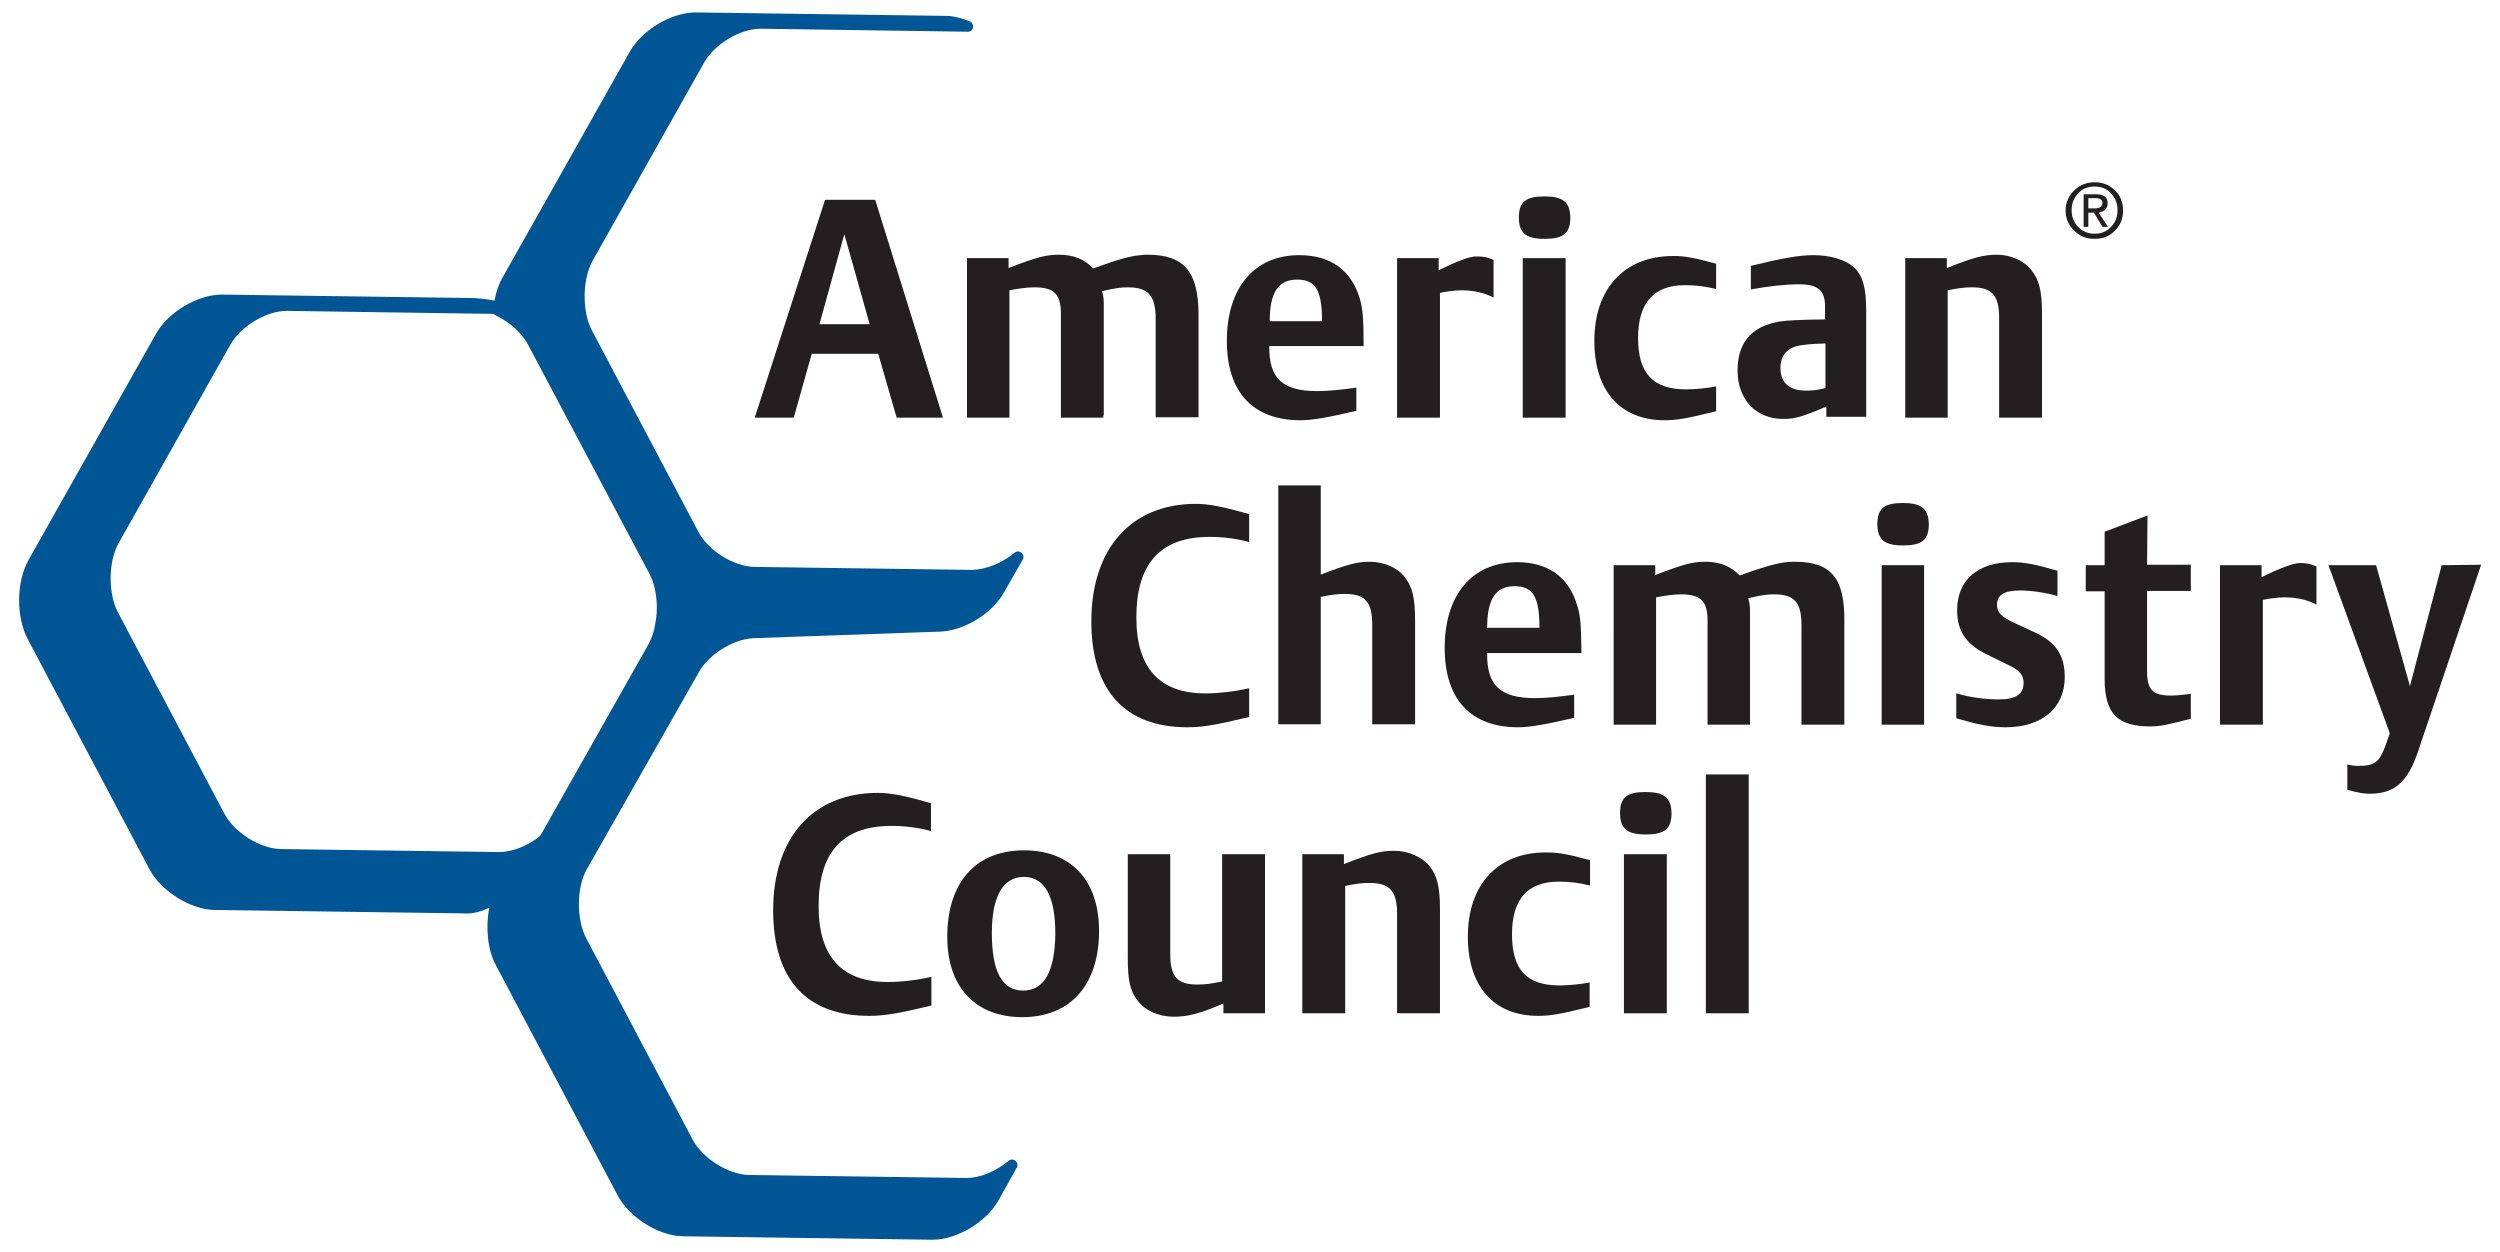 <?xml version="1.0" encoding="UTF-8"?>
<!-- Generator: Adobe Illustrator 25.2.3, SVG Export Plug-In . SVG Version: 6.00 Build 0)  -->
<svg version="1.1" id="Layer_1" xmlns="http://www.w3.org/2000/svg" xmlns:xlink="http://www.w3.org/1999/xlink" x="0px" y="0px" viewBox="0 0 583 292" style="enable-background:new 0 0 583 292;" xml:space="preserve">
<style type="text/css">
	.st0{fill:#005694;}
	.st1{fill:#231F20;}
</style>
<g>
	<path class="st0" d="M163,156.7c2.4-4.3,8.4-7.9,13.2-7.9h0.1l42.7-1.5c5.6-0.1,12.3-4.1,15.1-9.1l4.4-7.7c0.3-0.5,0.2-1.2-0.3-1.6   s-1.1-0.4-1.6,0c-3,2.5-6.7,3.9-9.9,4l-50.8-0.7c-4.8-0.1-10.8-3.8-13.1-8.3L138,77c-2.3-4.4-2.2-11.9,0.2-16.2l26-46.2   c2.4-4.3,8.4-7.9,13.1-7.9c0.1,0,0.1,0,0.2,0l48.2,0.7c0.7,0,1.1-0.4,1.2-1c0.1-0.6-0.2-1.2-0.7-1.4c-2-0.8-3.9-1.3-5.7-1.3   l-58.1-0.8c-0.1,0-0.1,0-0.2,0c-5.6,0-12.5,4.1-15.3,9.1l-29.7,52.7c-0.9,1.5-1.5,3.4-1.9,5.4c-2.1-0.4-4.4-0.6-5.3-0.6l-58.1-0.8   c-0.1,0-0.1,0-0.2,0c-5.6,0-12.5,4.1-15.3,9.1L6.7,130.5c-2.9,5.1-3,13.4-0.2,18.6l28.3,53.5c2.7,5.2,9.6,9.5,15.2,9.6l58.1,0.8   c1.9,0.2,4-0.4,6-1.3c-0.9,4.6-0.4,9.9,1.6,13.5l28.3,53.5c2.7,5.2,9.6,9.5,15.2,9.6l58.1,0.8c0.1,0,0.1,0,0.2,0   c5.6,0,12.5-4.1,15.3-9.1l4.3-7.7c0.3-0.5,0.2-1.2-0.3-1.6c-0.5-0.4-1.1-0.4-1.6,0c-3,2.5-6.7,4-9.7,4h-0.1l-50.8-0.7   c-4.8-0.1-10.8-3.9-13.1-8.3l-24.8-46.9c-2.3-4.4-2.3-11.9,0.2-16.2L163,156.7z M123.1,80.3l28.4,53.6c1.4,2.7,2,6.7,1.5,10.4   l-0.4,2.3c-0.3,1.3-0.8,2.5-1.3,3.5L126,194.9c-2.9,2.4-6.6,3.8-9.6,3.8h-0.1L65.4,198c-4.8-0.1-10.8-3.9-13.1-8.3l-24.8-46.9   c-2.3-4.4-2.3-11.8,0.2-16.2l26-46.2c2.4-4.3,8.4-7.9,13.1-7.9c0.1,0,0.1,0,0.2,0l48.2,0.7c0.1,0.2,0.3,0.3,0.5,0.4   C119,75.2,121.7,77.7,123.1,80.3z"/>
	<g>
		<path class="st1" d="M254.5,144.9c0,16.1,7.8,24.7,22.4,24.7c3.4,0,6.6-0.5,14.4-2.4v-6.7c-3.5,0.8-7.2,1.2-10.2,1.2    c-10.7,0-16.1-5.9-16.1-17.7c0-12.6,5.6-18.8,17.1-18.8c3,0,6.3,0.4,9.2,1.2v-6.5c-5.9-1.7-9.4-2.4-12.4-2.4    C263.7,117.5,254.5,128,254.5,144.9z"/>
		<path class="st1" d="M319.4,131c-2.9,0-5.2,0.6-11.4,3v-20.8h-9.9v55.7h9.9v-29.7c2.3-0.5,4.1-0.7,5.6-0.7c4.8,0,6.4,1.9,6.4,7.2    v23.2h10v-24.1c0-5.3-0.6-7.9-2.4-10.2C326,132.4,322.7,131,319.4,131z"/>
		<path class="st1" d="M367.8,141.2c-1.9-6.6-6.8-10.1-14-10.1c-10.5,0-16.9,7.6-16.9,20c0,12,6.1,18.5,17.1,18.5    c2.7,0,6.2-0.6,13.1-2.2V162c-3.7,0.5-6.5,0.8-9.1,0.8c-8.1,0-11.3-2.9-11.2-10.5h22C368.7,145.9,368.6,143.6,367.8,141.2z     M346.8,146.4c0-6.7,2-9.7,6.4-9.7c4.3,0,5.8,2.5,5.8,9.7H346.8z"/>
		<path class="st1" d="M418.5,131c-3,0-5.5,0.6-12.8,3.2c-2-2.1-4.6-3.2-8-3.2c-3,0-5.2,0.6-11.7,3.1v-2.3h-9.7V169h9.9v-29.7    c2-0.4,4.2-0.7,5.8-0.7c4.6,0,6.2,1.6,6.2,6.1V169h9.9v-26c0-1.5,0-1.8-0.3-3.1c0-0.1-0.1-0.3-0.1-0.4c3-0.7,4.4-0.9,6-0.9    c4.8,0,6.4,1.9,6.4,7.2V169h10v-24.2C430.2,134.8,427,131,418.5,131z"/>
		<rect x="438.8" y="131.8" class="st1" width="9.9" height="37.2"/>
		<path class="st1" d="M443.7,117.3c-4.3,0-5.9,1.3-5.9,4.9s1.6,5,6,5s6-1.3,6-5C449.7,118.6,448.1,117.3,443.7,117.3z"/>
		<path class="st1" d="M475,147.7l-5.4-2.5c-2.9-1.4-3.9-2.4-3.9-4.1c0-2.4,1.7-3.4,5.4-3.4c2.6,0,6,0.5,8.7,1.3v-5.9    c-5.1-1.5-7.7-2-10.6-2c-8,0-12.8,4.2-12.8,11.2c0,4.9,2.1,8,7.1,10.4l5.3,2.6c2.2,1.1,3.1,2.2,3.1,3.9c0,2.7-1.8,3.9-5.7,3.9    c-3.2,0-6.4-0.4-10-1.4v5.8c5.1,1.5,8.1,2.1,11.5,2.1c8.5,0,13.8-4.5,13.8-11.7C481.5,152.9,479.5,149.9,475,147.7z"/>
		<path class="st1" d="M500.8,120.2l-10,3.8v7.8h-4.4v6.1h4.4v20.3c0,8.2,2.9,11.2,10.7,11.2c2.1,0,4.2-0.4,9.4-1.8v-5.8    c-2.2,0.3-3.3,0.4-4.7,0.4c-4.1,0-5.5-1.3-5.5-5.6v-18.8h10.2v-6.1h-10.2L500.8,120.2L500.8,120.2z"/>
		<path class="st1" d="M527.4,134.6v-2.8h-9.7V169h10v-29.1c1.3-0.3,3.6-0.6,4.9-0.6c2.9,0,5.3,0.5,7.6,1.7v-8.9    c-1.3-0.6-2.4-0.8-3.9-0.8S531.4,132.6,527.4,134.6z"/>
		<path class="st1" d="M569.4,131.8L562,160l-7.9-28.2H543l14.3,39.2l-1.1,3.1c-1.3,3.6-2.5,4.5-6.1,4.5c-1.1,0-1.7-0.1-2.7-0.3v5.9    c2.7,0.7,3.9,0.9,5.2,0.9c5.8,0,8.8-2.7,11.2-9.6l14.8-43.8L569.4,131.8L569.4,131.8z"/>
	</g>
	<g>
		<path class="st1" d="M180.3,212.3c0,16.1,7.8,24.6,22.4,24.6c3.4,0,6.6-0.5,14.5-2.4v-6.7c-3.4,0.8-7.2,1.2-10.2,1.2    c-10.7,0-16.1-5.9-16.1-17.7c0-12.6,5.6-18.7,17-18.7c3,0,6.3,0.4,9.2,1.2v-6.5c-5.9-1.7-9.4-2.4-12.4-2.4    C189.6,184.9,180.3,195.3,180.3,212.3z"/>
		<path class="st1" d="M238.8,198.3c-11.3,0-17.9,7.5-17.9,20.2c0,11.7,6.6,18.7,17.5,18.7c11.2,0,17.9-7.5,17.9-20.1    C256.3,205.3,249.8,198.3,238.8,198.3z M238.6,231c-4.9,0-7.3-4.4-7.3-13.4c0-8.6,2.6-13.1,7.5-13.1c4.8,0,7.3,4.5,7.3,13.2    C246,226.6,243.5,231,238.6,231z"/>
		<path class="st1" d="M284.9,228.9c-2.3,0.5-4.1,0.7-5.6,0.7c-4.8,0-6.4-1.8-6.4-7.2v-23.2h-9.3l0,0H263v24.1c0,1.2,0,2.3,0.1,3.3    l0,0c0.2,3.2,0.9,5.1,2.3,6.9c1.7,2.2,4.9,3.6,8.3,3.6c3.3,0,6.1-0.7,11.6-3.1v2.3h9.7v-37.1h-10v29.7H284.9z"/>
		<path class="st1" d="M325.1,198.4c-3.1,0-5.3,0.6-11.7,3.1v-2.3h-9.7v37.1h10v-29.7c2.3-0.5,4-0.7,5.6-0.7c4.8,0,6.5,1.9,6.5,7.2    v23.2h10v-24.1c0-5.3-0.6-7.9-2.4-10.2C331.6,199.8,328.4,198.4,325.1,198.4z"/>
		<path class="st1" d="M342.3,218.4c0,11.7,6.1,18.5,16.4,18.5c2.8,0,5.2-0.4,12-2.1v-5.7c-1.8,0.4-4.9,0.7-7,0.7    c-7.7,0-11.1-3.7-11.1-11.9c0-8.2,3.6-12.3,10.9-12.3c2.6,0,4.9,0.3,7.3,0.9v-5.9c-5.1-1.4-7.3-1.8-10-1.8    C349.4,198.6,342.3,206.2,342.3,218.4z"/>
		<path class="st1" d="M383.7,184.7c-4.3,0-5.9,1.3-5.9,4.9s1.6,5,6,5s6-1.3,6-5C389.7,186,388.1,184.7,383.7,184.7z"/>
		<rect x="378.7" y="199.2" class="st1" width="10" height="37.1"/>
		<rect x="397.8" y="180.6" class="st1" width="10" height="55.7"/>
	</g>
	<g>
		<path class="st1" d="M192.4,46.6L176,97.4h9.1l4.2-14.9h15.5l4.3,14.9h10.8l-15.8-50.8H192.4z M191.1,75.6l5.8-21l5.9,21H191.1z"/>
		<path class="st1" d="M267.6,59.4c-0.5,0-1.1,0-1.6,0.1c-2.5,0.2-5.2,1-11.1,3.1c-2-2.2-4.6-3.2-8-3.2c-3,0-5.2,0.6-11.7,3.1v-2.3    h-9.7v37.2h9.9V67.7c2-0.4,4.2-0.7,5.8-0.7c4.6,0,6.2,1.6,6.2,6.1v24.3h9.6l0.4-0.7V71.4c0-1.5,0-1.8-0.3-3.1    c0-0.1-0.1-0.2-0.1-0.4c3-0.7,4.4-0.9,6-0.9c3.7,0,5.6,1.2,6.2,4.2c0.2,0.8,0.3,1.8,0.3,2.9v23.2h10V73.1    C279.4,63.3,276.1,59.4,267.6,59.4z"/>
		<polygon class="st1" points="257.3,97.4 257.3,96.7 257,97.4   "/>
		<path class="st1" d="M317.1,69.6c-2-6.6-6.8-10.1-14.1-10.1c-10.5,0-16.9,7.6-16.9,20c0,12,6.1,18.5,17.2,18.5    c2.7,0,6.2-0.6,13-2.2v-5.4c-3.7,0.5-6.5,0.8-9.1,0.8c-8.1,0-11.3-2.9-11.2-10.5h22C318,74.3,317.8,72.1,317.1,69.6z M296.1,74.9    c0-6.7,2-9.7,6.4-9.7c4.3,0,5.8,2.5,5.8,9.7H296.1z"/>
		<path class="st1" d="M335.5,63v-2.8h-9.7v37.2h10V68.3c1.3-0.3,3.6-0.6,4.9-0.6c2.8,0,5.3,0.5,7.6,1.7v-8.8    c-1.3-0.6-2.4-0.8-3.9-0.8C342.9,59.7,339.6,61,335.5,63z"/>
		<rect x="355.1" y="60.2" class="st1" width="10" height="37.2"/>
		<path class="st1" d="M360.1,45.8c-4.3,0-5.9,1.3-5.9,4.9s1.6,5,6,5s6-1.3,6-5C366.1,47.1,364.5,45.8,360.1,45.8z"/>
		<path class="st1" d="M371.8,79.5c0,11.7,6.1,18.5,16.4,18.5c2.8,0,5.2-0.4,12-2.1v-5.8c-1.8,0.4-4.8,0.7-7,0.7    c-7.7,0-11.2-3.7-11.2-12c0-8.2,3.7-12.3,10.9-12.3c2.6,0,4.9,0.3,7.3,0.9v-5.9c-5.1-1.4-7.3-1.8-10-1.8    C378.8,59.7,371.8,67.3,371.8,79.5z"/>
		<path class="st1" d="M422.8,59.5c-3.3,0-7.6,0.8-14.5,2.5v5.5c3.7-0.7,7.9-1.2,11.2-1.2c4.4,0,6.1,1.4,6.1,5.1v3.1    c-3.4,0-6.2,0.1-9.1,0.3c-7.5,0.7-11.3,4.6-11.3,11.6c0,6.8,4.3,11.3,10.7,11.3c2.7,0,4.7-0.6,10-2.9v2.4h9.3V72.6    c0-5.6-0.8-8.4-3-10.4C430.3,60.6,426.9,59.5,422.8,59.5z M425.7,90.5c-1.4,0.4-3.1,0.6-4.5,0.6c-3.9,0-6-1.8-6-5.3    c0-3,1.7-4.9,4.9-5.3c1.5-0.2,2.3-0.3,5.6-0.4V90.5z"/>
		<path class="st1" d="M465.7,59.4c-3.1,0-5.4,0.6-11.7,3.1v-2.3h-9.7v37.2h9.9V67.7c2.3-0.5,4.1-0.7,5.6-0.7c4.8,0,6.4,1.9,6.4,7.2    v23.2h10V73.3c0-5.3-0.6-7.9-2.4-10.2C472.2,60.9,469,59.4,465.7,59.4z"/>
		<path class="st1" d="M493.2,44.4c-1.3-1.3-2.9-1.9-4.7-1.9c-1.9,0-3.4,0.6-4.8,1.9c-1.3,1.3-2,2.8-2,4.7c0,1.9,0.7,3.4,2,4.7    c1.3,1.3,2.9,1.9,4.8,1.9s3.4-0.6,4.7-1.9c1.3-1.3,1.9-2.8,1.9-4.7C495.1,47.2,494.5,45.6,493.2,44.4z M492.3,52.9    c-1,1.1-2.3,1.6-3.8,1.6c-1.6,0-2.8-0.5-3.9-1.6c-1-1.1-1.5-2.3-1.5-3.9c0-1.5,0.5-2.8,1.5-3.9s2.3-1.6,3.9-1.6    c1.5,0,2.8,0.5,3.8,1.6s1.5,2.3,1.5,3.9S493.3,51.9,492.3,52.9z"/>
		<path class="st1" d="M491.5,47.4c0-1.4-0.9-2.1-2.7-2.1h-2.9v7.6h1.1v-3.3h1.3l2,3.3h1.3l-2.2-3.3    C490.8,49.3,491.5,48.6,491.5,47.4z M487,48.6v-2.4h1.6c1.1,0,1.7,0.4,1.7,1.1c0,0.8-0.6,1.3-1.8,1.3H487z"/>
	</g>
</g>
</svg>